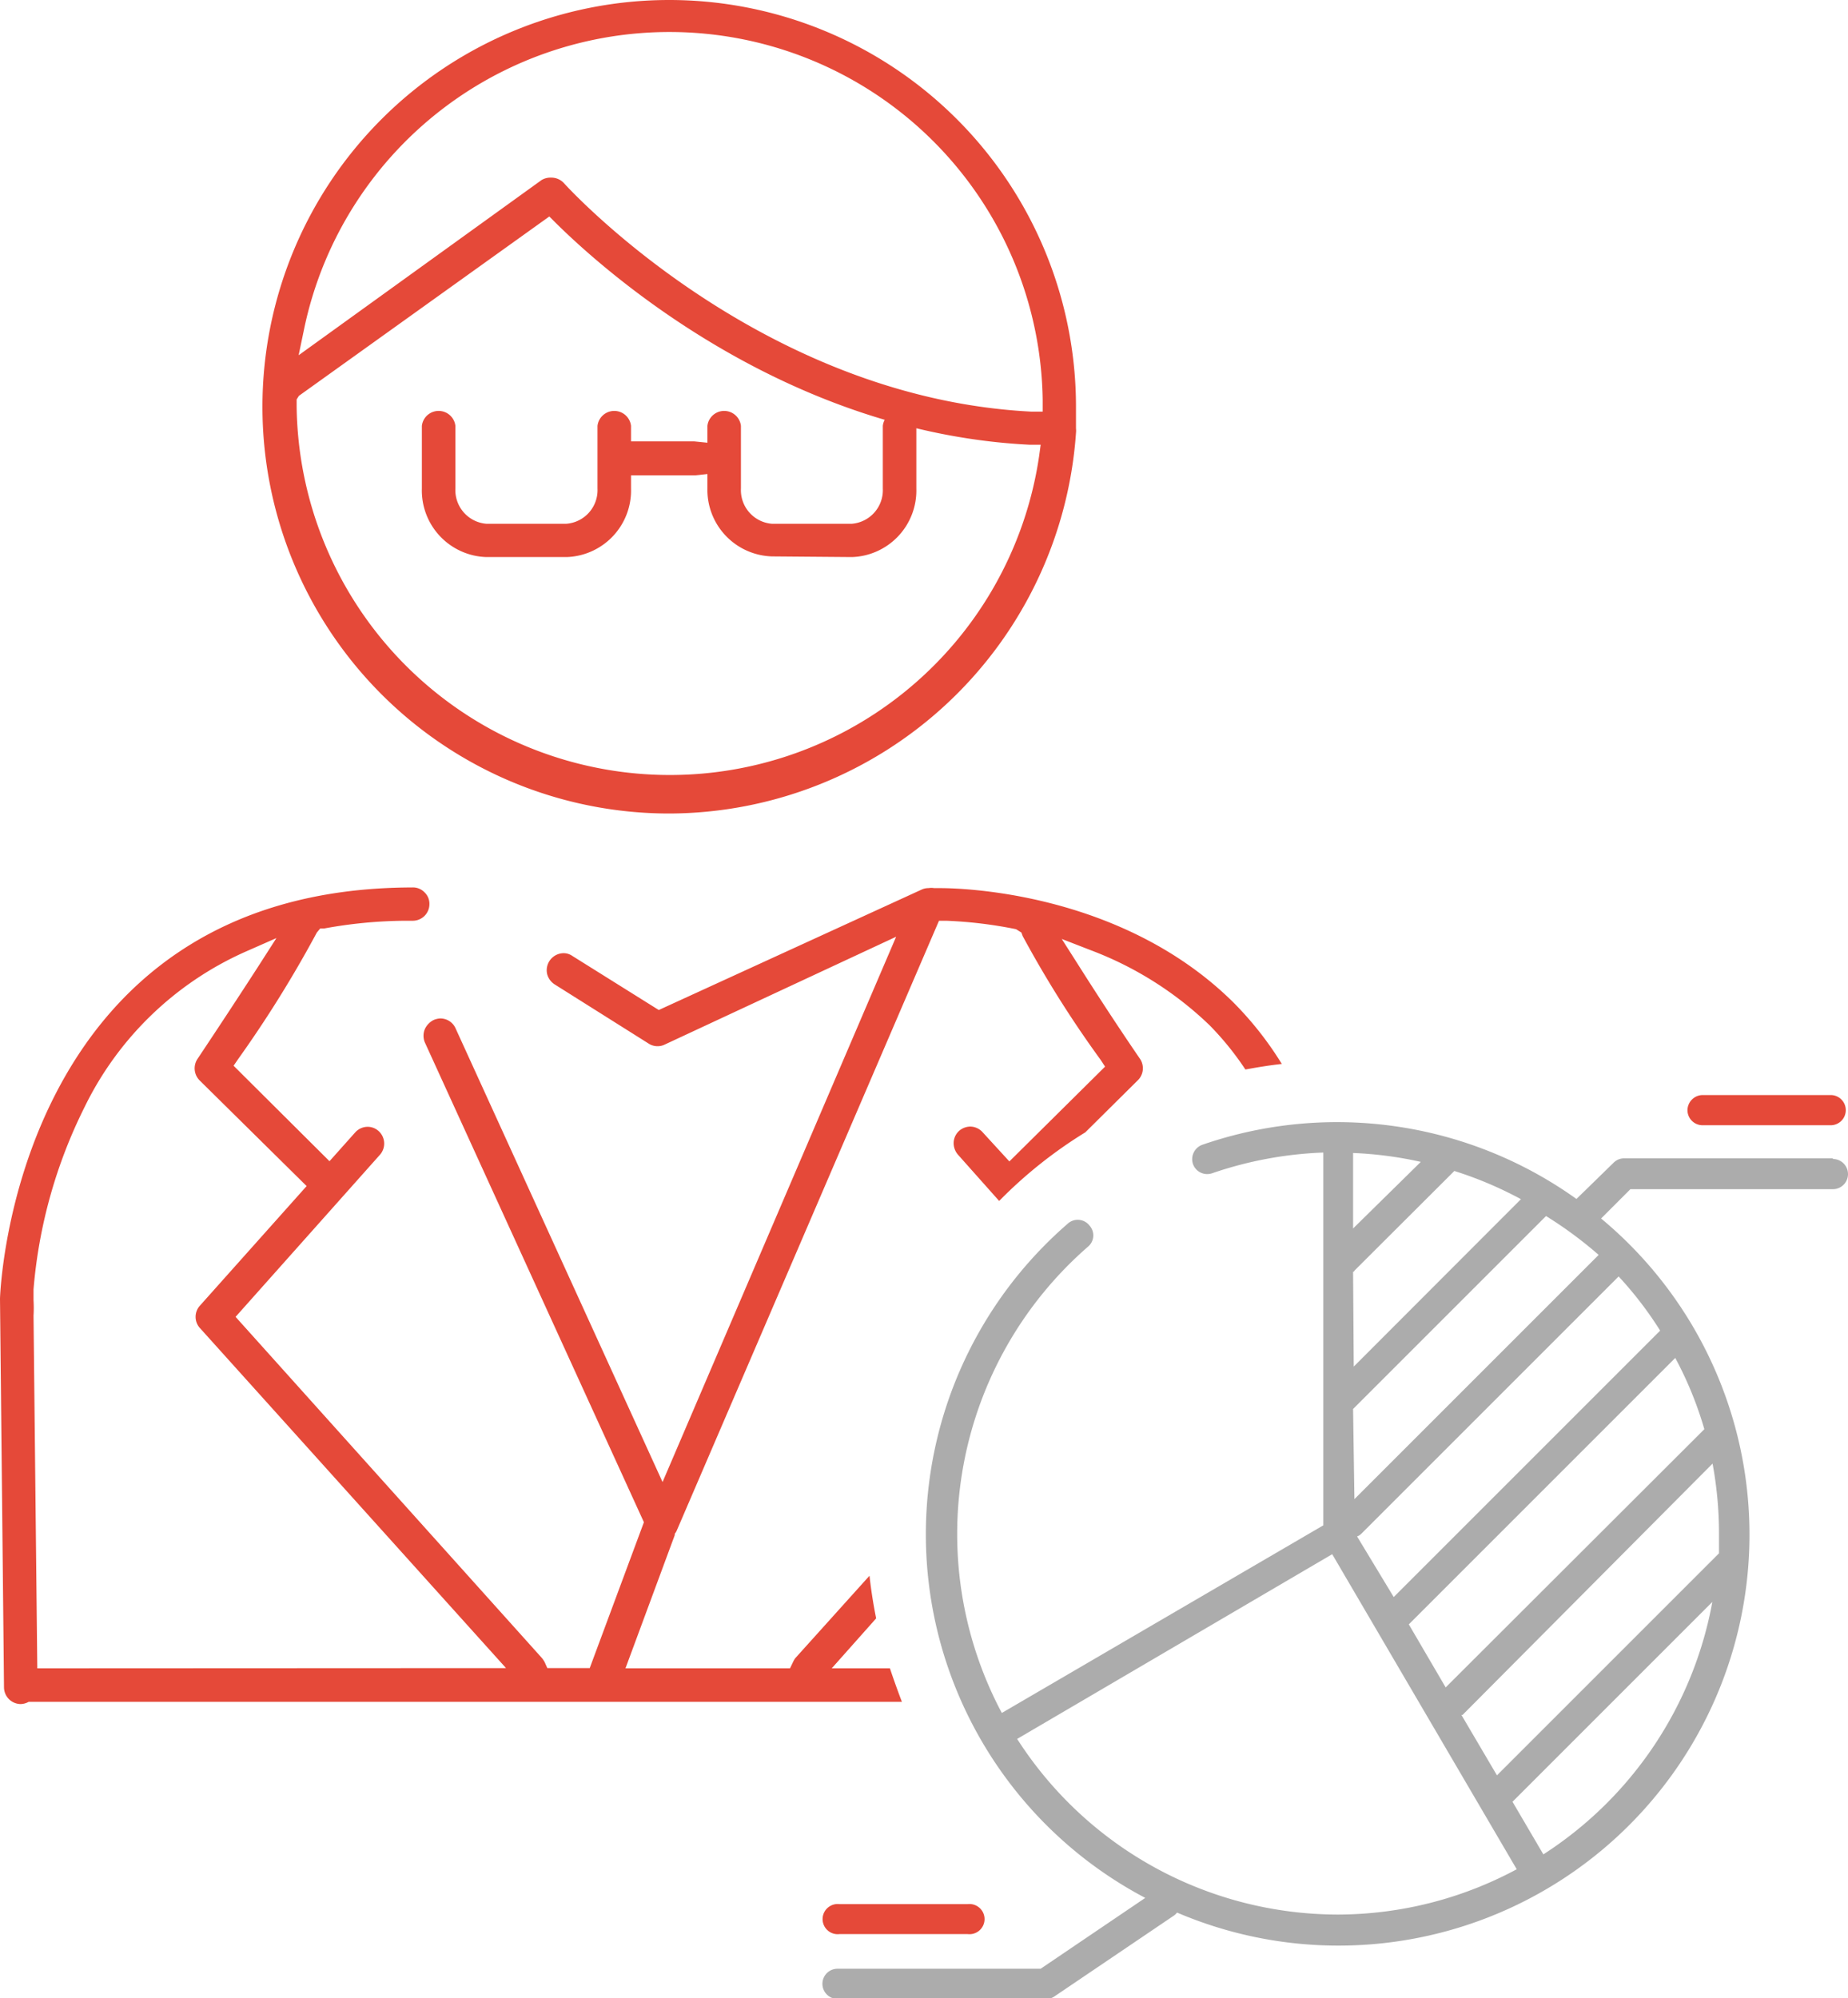 <svg xmlns="http://www.w3.org/2000/svg" width="83.23" height="90"><g data-name="Layer 2"><g data-name="icon"><path d="M30.14 36.64a18.32 18.32 0 1118.32-18.32v.98a.88.88 0 010 .2 18.42 18.42 0 01-18.32 17.14zM13.46 17.83l-.1.16v.32a16.81 16.81 0 0033.44 2.23l.07-.51h-.51c-11-.55-19.12-7.8-21.34-10l-.28-.28zM24.83 8a.77.77 0 01.57.25c.08.09 8.75 9.67 21.06 10.29h.5V18a16.81 16.81 0 00-33.26-3.2l-.25 1.2 10.94-7.89a.79.79 0 01.44-.11z" fill="#e54939"/><path d="M34.76 25.06a3 3 0 01-2.9-3.06v-.65l-.56.06h-2.88V22a3 3 0 01-2.9 3.09h-3.61A3 3 0 0119 22v-2.82a.76.76 0 011.51 0V22a1.52 1.52 0 001.39 1.59h3.61a1.52 1.52 0 001.4-1.59v-2.82a.76.76 0 011.51 0v.7h2.85l.59.06v-.76a.76.76 0 011.51 0V22a1.52 1.52 0 001.39 1.59h3.61A1.52 1.52 0 0039.76 22v-2.82a.76.76 0 011.51 0V22a3 3 0 01-2.9 3.09zm5.32 50.08h-2.62l2-2.25q-.19-.94-.3-1.92l-3.34 3.71a1.06 1.06 0 00-.11.19l-.13.27h-7.41l2.22-6v-.06a.62.62 0 00.1-.17l11.8-27.44h.32a19.49 19.49 0 013.15.38L46 42l.06.16a48.84 48.84 0 003.5 5.56l.21.32-4.31 4.27-1.2-1.31a.76.76 0 00-.56-.26.78.78 0 00-.5.19.76.76 0 00-.25.52.8.8 0 00.19.55L45 54.09A20.34 20.34 0 0148.88 51l2.35-2.33a.76.76 0 00.1-1c-1-1.46-2-3-2.74-4.17l-.77-1.21 1.34.52a15.7 15.7 0 015.31 3.36 13.26 13.26 0 011.62 2c.54-.1 1.08-.19 1.64-.25a15.19 15.19 0 00-2.2-2.79C50.45 40.12 43.15 40 42.34 40h-.27a.73.73 0 00-.25 0 .71.71 0 00-.32.07l-11.83 5.42-3.9-2.44a.69.69 0 00-.39-.12.77.77 0 00-.74.93.79.79 0 00.33.47L29.21 47a.72.72 0 00.4.12.71.71 0 00.32-.07l10.43-4.86-10.52 24.56-9.32-20.43a.75.75 0 00-.68-.45.82.82 0 00-.31.07.86.86 0 00-.4.42.78.78 0 000 .58L29 68.56l-2.44 6.57h-1.91l-.12-.27a1.4 1.4 0 00-.12-.18l-13.8-15.37L17.12 52a.76.76 0 00-.07-1.06.74.74 0 00-.5-.19.76.76 0 00-.55.25l-1.16 1.3-4.32-4.3.22-.32A52.74 52.74 0 0014.27 42l.15-.18h.17a20.77 20.77 0 013.67-.35h.33a.75.75 0 00.75-.75.71.71 0 00-.22-.53.72.72 0 00-.55-.22C.61 40 0 58.32 0 58.5c0 0 .18 17.37.18 17.5a.76.76 0 00.75.75.79.79 0 00.36-.1h39.33c-.19-.5-.37-1-.54-1.51zm-38.4 0l-.17-15.88a5.87 5.87 0 000-.7v-.49a22.48 22.48 0 012.29-8.19 14.7 14.7 0 017.22-7l1.43-.63-.84 1.31c-.73 1.13-1.74 2.67-2.7 4.11a.77.77 0 00.09 1l4.81 4.75L9 58.81a.75.75 0 000 1l13.79 15.32z" fill="#e54939"/><path d="M82.55 52.17h-9.4a.67.67 0 00-.48.2L71 54a18.54 18.54 0 00-16.85-2.44.69.69 0 00-.42.87.68.68 0 00.87.41 17.34 17.34 0 015-.93V68.7l-14.48 8.45a17.16 17.16 0 013.88-21 .66.66 0 00.07-.95.67.67 0 00-1-.07 18.51 18.51 0 003.51 30.35l-4.71 3.19h-9.15a.68.68 0 000 1.36h9.4a.64.64 0 00.38-.12l5.38-3.64a.53.53 0 00.13-.13 18.51 18.51 0 0019.1-31.26l1.32-1.32h9.12a.68.68 0 100-1.36zm-21.61-.24a17.09 17.09 0 013.05.4l-3.05 3zm0 5.35s.05 0 .07-.06l4.49-4.48a17 17 0 013 1.27l-7.53 7.54zm0 6.18l8.69-8.69A17.89 17.89 0 0172 56.52l-11 11zm-.68 22.77a17.18 17.18 0 01-14.45-7.91L60 70l8.31 14.19a17.07 17.07 0 01-8.05 2.04zm9.25-2.71l-1.39-2.37 9-9a17.21 17.21 0 01-7.61 11.37zm7.91-14.45v.89l-10 10-1.6-2.72h.05l11.26-11.32a17.25 17.25 0 01.29 3.15zm-.66-4.7L65.11 76l-1.66-2.84 12-12a16.41 16.41 0 011.31 3.21zm-3.86-6.88a16.44 16.44 0 011.87 2.44l-12 12-1.65-2.73a.53.53 0 00.2-.13z" fill="#acacac"/><path d="M76 50a.68.68 0 00.68.68h5.77a.68.68 0 100-1.36h-5.76A.69.69 0 0076 50zM37.81 87.11h5.77a.68.68 0 100-1.35h-5.77a.68.68 0 100 1.35z" fill="#e54939"/></g></g></svg>